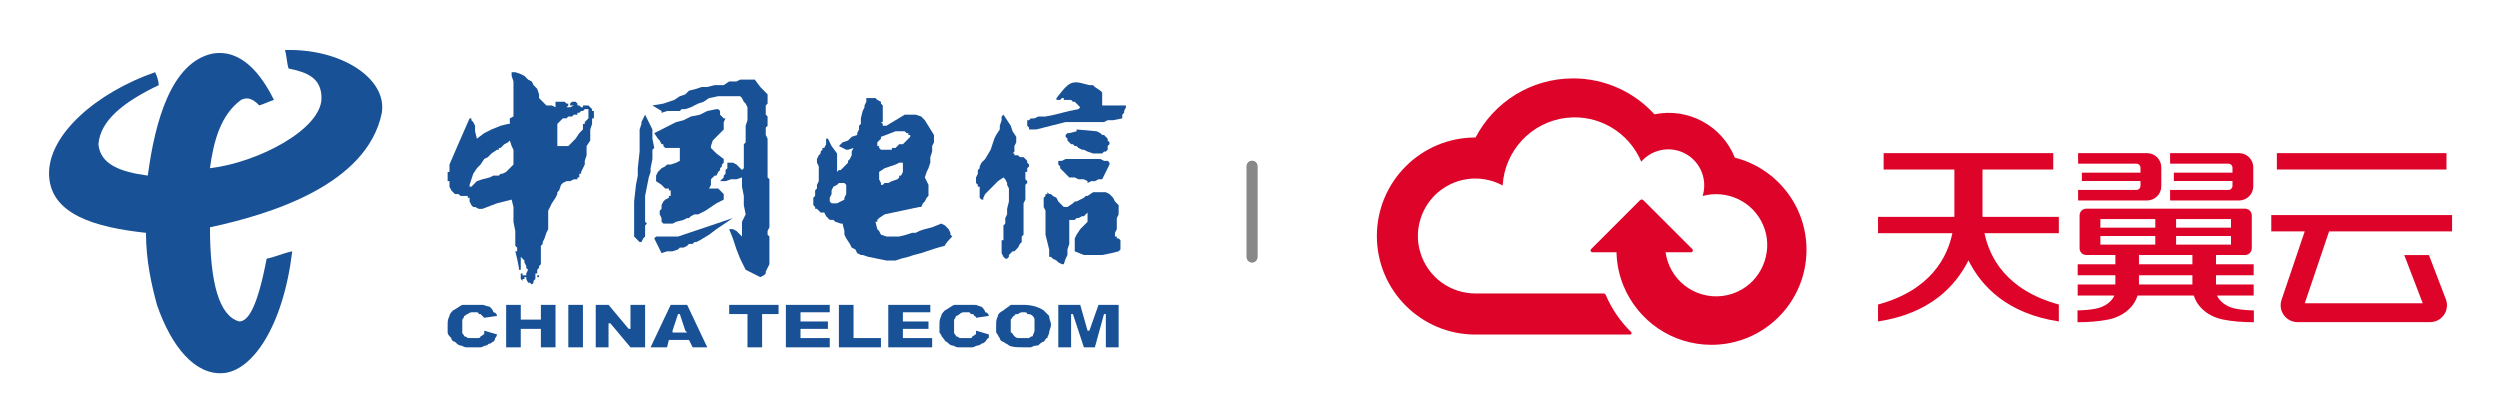 <svg xmlns="http://www.w3.org/2000/svg" role="img" viewBox="115.00 80.00 5980.00 1005.00"><title>Chinatelecom Cloud Container Cloud Service Engine logo</title><defs id="defs6"><clipPath id="clipPath16" clipPathUnits="userSpaceOnUse"><path id="path14" d="M 0,878.838 H 4635.462 V 0 H 0 Z"/></clipPath></defs><g id="g8" transform="matrix(1.333 0 0 -1.333 0 1171.784)"><g id="g10"><g id="g12" clip-path="url(#clipPath16)"><g id="g18" transform="translate(2333.026 348.133)"><path id="path20" fill="#888" fill-opacity="1" fill-rule="nonzero" stroke="none" d="m 0,0 c -5.307,0 -9.612,4.303 -9.612,9.612 v 163.149 c 0,5.308 4.305,9.611 9.612,9.611 5.307,0 9.611,-4.303 9.611,-9.611 V 9.612 C 9.611,4.303 5.307,0 0,0"/></g><g id="g22" transform="translate(2333.026 348.133)"><path id="path24" fill="#888" fill-opacity="1" fill-rule="nonzero" stroke="none" d="m 0,0 c -5.307,0 -9.612,4.303 -9.612,9.612 v 163.149 c 0,5.308 4.305,9.611 9.612,9.611 5.307,0 9.611,-4.303 9.611,-9.611 V 9.612 C 9.611,4.303 5.307,0 0,0"/></g><g id="g26" transform="translate(1122.479 633.138)"><path id="path28" fill="#185196" fill-opacity="1" fill-rule="evenodd" stroke="none" d="M 0,0 -3.275,3.325 H -9.838 L -13.116,0 V -3.307 H -9.838 -6.554 0 L 0,0 h 3.288 z m 853.012,-165.651 -3.282,3.321 h -3.274 l -3.282,3.307 v -3.307 h -3.288 v -3.321 l -3.274,-3.325 v -3.306 -6.632 -6.615 l 3.274,-6.63 v -3.314 -3.313 -19.879 -16.561 l 3.288,-13.254 3.282,-13.255 v -13.249 h 3.274 l 3.282,-3.319 6.563,-3.313 3.279,-3.304 6.563,-3.314 h 3.291 l 3.272,9.931 3.29,6.63 v 6.625 3.313 l 3.273,9.941 v 6.618 3.328 9.935 9.93 13.263 h 3.283 6.556 l 3.275,3.304 h 3.295 l 6.563,3.325 h 3.268 l 3.279,3.305 3.281,3.313 v -3.313 -13.248 l -6.56,-6.631 -6.552,-6.623 -6.574,-9.938 -3.275,-6.622 v -3.328 -3.304 -6.618 -3.312 -3.325 -3.313 l 16.401,-6.625 h 3.279 13.134 9.838 6.563 l 16.405,3.32 13.126,3.305 3.272,3.313 v 6.637 3.304 3.314 3.304 l -3.272,3.328 h -3.28 v 3.297 h -3.283 v 6.638 l 3.283,6.625 v 9.95 9.922 l 3.28,6.63 v 3.313 3.314 6.63 3.32 l -6.563,6.622 -3.28,6.611 -6.562,6.646 -6.563,3.307 h -3.291 -9.835 -6.551 -3.287 l -9.853,-6.628 h -3.281 l -3.279,-3.325 -6.552,-3.306 -6.574,-3.305 h -3.275 l -3.281,-3.327 -9.831,-6.615 h -3.29 -3.272 l -3.291,3.32 -6.563,6.622 -3.279,6.611 z m 42.645,119.272 v -3.304 l -13.114,-3.32 h -3.273 l -3.29,-3.311 v -3.321 l 3.29,-3.311 v -3.318 l 3.273,-3.305 3.283,-3.311 h 3.275 l 3.281,-3.314 h 3.275 l 3.295,-3.32 6.563,-3.305 h 3.268 l 6.56,-3.317 9.853,-3.307 h 3.287 3.276 3.275 3.279 3.284 l 3.272,3.307 h 3.291 l 3.279,3.317 v 3.305 3.32 l 3.284,3.314 v 3.311 l -3.284,3.305 v 3.318 l -6.57,6.632 h -3.272 l -3.284,3.311 -6.554,3.32 z m 42.656,69.578 v 0 l -9.83,6.623 -3.287,3.314 h -6.562 l -13.119,3.311 C 882.543,43.069 875.98,29.822 859.575,9.94 V 6.629 h 3.279 3.283 l 3.28,3.311 h 3.291 V 6.629 h 6.562 3.273 3.283 l 3.275,-3.304 h 3.281 L 895.657,0 l 3.295,-3.307 3.279,-3.311 -3.279,-3.314 -16.409,-3.325 -13.126,-3.304 -13.126,-3.311 -16.405,-3.307 H 826.76 l -6.556,-3.32 h -6.563 l -3.278,-3.312 h -3.291 v -3.325 -6.618 l 3.291,-3.311 v -3.314 h 3.278 6.563 3.273 l 13.135,3.314 13.118,3.311 13.124,3.319 13.126,3.299 h 49.216 19.673 l 6.57,3.325 h 9.846 l 16.396,3.312 v 6.627 l 3.284,3.311 v 3.304 l 3.288,6.639 v 3.311 h -3.288 -22.963 -3.279 -3.284 -3.279 -3.291 -3.272 V 0 3.325 6.629 9.94 v 3.314 3.314 3.325 z M 764.434,-19.872 v 0 l -3.279,-3.307 v -6.632 l -3.282,-9.943 v -6.625 l -6.565,-9.935 -3.279,-6.632 -3.284,-9.934 -3.263,-9.939 -9.853,-16.567 -6.563,-6.625 -3.288,-6.632 v -3.309 l -3.284,-3.32 v -3.307 -3.311 l -3.27,-6.632 v -3.304 -6.639 l 3.27,-3.311 v -3.307 h 3.284 v -3.311 -3.318 -3.311 -3.307 -3.321 -3.325 l 3.288,-3.306 h 3.281 v 3.306 l 3.282,6.646 3.274,3.307 9.842,9.94 9.856,9.939 9.833,6.622 3.277,-3.304 3.286,-6.639 v -3.311 l 3.277,-6.618 v -3.318 -16.57 -3.305 l -3.277,-13.261 v -3.311 -3.314 -3.313 l -3.286,-6.63 v -6.618 -3.304 l -3.277,-3.327 v -3.318 -13.243 -9.95 h -3.279 v -19.872 -3.305 l 3.279,-6.631 3.277,-3.319 h 3.286 l 3.277,3.319 v 3.311 l 3.272,3.32 3.291,3.305 h 3.274 l 3.288,3.313 3.275,3.325 3.288,6.616 3.282,3.314 v 3.304 3.328 3.297 l 3.274,3.325 v 6.627 6.616 6.645 6.618 6.629 6.618 3.314 3.311 3.319 6.615 l 3.282,6.632 v 3.306 3.325 6.628 3.311 9.936 l 3.272,3.311 v 3.321 l -3.272,3.318 v 3.304 9.943 h 3.272 v 3.307 3.32 l 3.291,3.309 v 3.314 l -3.291,3.318 v 3.307 l -3.272,3.318 -3.282,3.307 h -6.556 l -3.288,3.327 h -3.275 -3.288 v 3.309 h -3.274 l 3.274,3.307 v 6.622 3.32 l 3.288,6.625 v 9.934 l -6.562,9.952 -3.291,9.929 -6.549,9.943 z m -180.445,-86.139 v 0 -3.318 -3.314 -6.629 -3.307 l -3.283,-6.622 h -3.289 v -3.321 l -3.261,-3.304 -9.855,-3.318 -6.563,-3.321 h -3.268 -3.283 l -3.286,-3.311 h -3.277 v 3.311 l -3.286,6.639 v 3.304 6.632 3.311 l 9.849,6.627 9.839,3.309 9.838,3.314 6.553,3.318 z m 13.117,49.697 v -3.321 l -3.281,-3.311 -3.282,-3.318 -3.274,-3.305 -3.28,-3.311 h -6.572 l -3.261,-3.314 -3.292,-3.32 h -6.563 v -3.305 h -6.563 -3.268 -6.569 -3.277 l -3.286,3.305 v 3.32 h -3.282 v 3.314 3.311 l 6.568,6.623 v 3.311 l 26.24,9.952 h 9.842 6.563 l 3.274,-3.32 h 3.282 v -3.311 z m -141.079,-122.6 -3.272,3.327 v 3.305 3.306 l 3.272,6.646 v 6.618 l 3.282,6.629 6.572,3.307 3.279,3.311 h 6.563 3.281 l 3.291,-3.311 v -3.307 -3.311 -6.629 -3.307 l -3.291,-6.646 v -3.306 l -6.572,-3.305 -6.551,-3.327 h -6.572 z M 521.654,9.94 h -3.282 V 6.629 3.325 l -3.281,-6.632 v -3.311 l -3.272,-6.639 -3.289,-13.242 v -3.312 -6.624 l -3.272,-3.319 v -6.625 l -3.291,-6.624 v -3.311 l -9.844,-3.321 -6.553,-6.629 -9.847,-3.305 -6.563,-6.625 6.563,-3.32 6.572,-3.305 h 3.275 l 9.841,3.305 -3.288,-6.622 v -3.307 -3.309 l -3.281,-6.634 -3.272,-3.318 v -3.307 l -3.275,-3.318 -6.572,-6.623 -3.291,-3.32 h -3.272 l -3.279,-3.307 v 16.568 16.568 l -9.854,13.249 -6.553,13.248 h -3.282 v -9.934 l -3.274,-6.634 h -3.277 v -3.305 l -3.286,-3.317 v -3.307 l -3.277,-3.309 -3.286,-6.634 v -6.625 l 3.286,-6.632 v -9.936 -9.943 -6.622 l -3.286,-6.632 v -6.618 l -3.277,-3.318 v -3.311 -3.307 -3.321 l -3.286,-3.325 v -3.306 -3.305 -6.622 l 3.286,-3.32 v -3.319 h 3.277 l 3.286,-3.311 3.277,-3.314 h 3.286 3.277 l 3.274,-6.618 3.282,-3.325 3.281,-3.304 h 6.554 l 3.288,-3.314 9.835,-3.304 h 3.291 l 3.281,-13.261 v -6.627 l 3.291,-6.622 6.547,-9.946 3.281,-6.616 6.57,-3.325 3.274,-6.618 6.563,-3.32 h 3.289 l 9.835,-3.311 16.402,-3.319 16.414,-3.313 h 6.556 3.275 3.279 3.284 l 9.842,3.313 13.119,3.319 9.844,3.311 13.135,3.32 9.842,3.305 c 9.838,3.313 19.668,6.638 32.805,9.95 0,3.304 9.844,13.25 13.126,16.547 l -3.282,3.325 v 3.313 l -3.281,6.625 -3.302,3.305 -3.261,3.318 -6.567,3.327 -16.4,-6.645 -13.129,-3.305 -9.835,-3.311 -6.57,-3.314 h -6.555 l -9.852,-3.313 -13.126,-3.325 h -9.837 -13.11 l -9.846,3.325 -3.286,6.627 -3.282,3.311 -3.281,13.254 h 3.281 v 3.314 l 3.282,3.304 9.849,6.63 62.333,13.257 h 3.284 l 3.279,6.615 3.272,3.327 3.291,6.611 3.267,3.325 v 19.875 l -6.558,13.254 3.291,9.943 3.267,6.627 3.282,9.941 v 9.932 l 3.289,9.943 v 9.942 l 3.278,6.625 v 9.934 3.321 l -16.407,26.503 -6.551,6.632 -9.854,3.307 h -19.681 l -16.405,-9.939 -16.394,-9.943 h -3.283 -3.286 v 3.319 l -3.277,3.299 h 3.277 v 3.325 6.632 3.307 3.311 6.629 6.625 L 544.624,0 v 3.325 l -6.568,3.304 -3.281,3.311 h -3.288 -6.55 z M 134.513,-59.635 v 3.321 3.311 3.32 3.304 l -13.116,26.507 -3.288,-6.627 -3.275,-6.637 v -3.299 l -3.279,-9.944 v -13.256 -26.501 l -3.291,-29.816 v -13.249 l -3.265,-16.575 -3.291,-29.811 v -53.012 -6.627 -3.325 l 3.291,-3.297 3.265,-3.328 3.291,-3.304 h 3.279 l 3.275,6.632 3.288,3.297 v 6.638 3.314 6.616 3.318 l 3.274,3.327 -3.274,3.304 v 3.314 6.629 19.882 16.558 l 3.274,16.568 3.282,16.561 3.281,9.943 v 6.627 l 3.279,16.566 v 9.943 6.624 l 3.291,3.305 -3.291,16.568 z m -259.184,-9.934 3.288,3.305 3.281,-9.93 3.282,-6.625 v -9.933 -9.952 -6.625 l -3.282,-3.314 -3.281,-3.309 -3.288,-3.32 -3.284,-3.307 -6.552,-3.311 h -3.29 l -3.273,-3.311 h -9.837 l -6.563,-3.321 -13.126,-3.304 -9.851,-3.318 -9.837,-9.939 h -3.289 v 3.307 l 3.289,9.95 3.286,9.936 6.551,9.938 6.563,6.623 6.574,9.943 6.552,3.307 6.56,6.636 9.847,6.624 h 3.281 v 3.305 h 3.273 l 3.29,3.32 3.273,3.314 z M 19.682,-9.932 v 0 -3.325 -3.304 -3.311 -3.307 -3.32 l -3.277,-3.312 -3.279,-3.325 v -3.299 H 9.844 v -3.319 -3.311 -3.314 l -6.556,-6.624 -6.563,-9.943 -3.279,-3.318 -3.284,-3.305 -3.278,-3.311 -3.285,-3.314 h -19.688 v 29.815 6.625 3.319 l 3.284,3.299 3.288,3.325 3.275,3.312 h 6.569 l 3.272,3.32 h 6.563 l 3.284,3.307 H 0 v 3.311 h 3.288 l 3.284,3.304 h 3.272 l 3.282,3.325 h 3.279 z m 9.849,-16.567 v 6.627 3.311 3.304 h -3.286 v 3.325 l -3.275,3.314 -3.288,3.311 H 16.405 9.844 13.126 9.844 V -6.618 H 6.572 L 3.288,-3.307 H 0 -3.275 -6.554 l -6.562,-3.311 h -3.285 -3.272 l 3.272,3.311 V 0 h -3.272 l -3.281,3.325 h -3.288 -3.275 -9.851 V 0 -3.307 -6.618 l -6.556,3.311 h -9.837 l -6.57,6.632 -3.289,3.304 -3.267,3.311 v 6.628 l -3.284,9.933 -6.563,6.635 -3.279,6.615 -6.563,3.318 -6.563,6.634 -6.562,3.305 -9.845,3.325 h -6.556 v -6.63 l 3.282,-9.952 V 29.822 19.893 3.325 0 v -3.307 -6.625 -9.94 -3.307 l -6.563,-3.32 v -9.936 h -3.288 l -13.126,-3.319 -16.401,-6.625 -13.112,-6.624 -13.137,-9.943 -3.267,13.263 v 3.304 6.625 l -3.284,6.618 -3.286,3.325 v 3.312 h -3.289 c -13.111,-29.815 -26.23,-59.637 -36.074,-82.83 v -13.25 h -3.291 v -16.565 h 3.291 v -3.321 -6.618 l 3.272,-6.629 3.276,-3.311 3.296,-3.307 h 6.556 l 3.279,-3.321 h 6.558 3.295 3.268 v -3.325 h 3.274 v -3.306 -3.305 l 3.289,-6.622 3.286,-3.32 h 3.284 l 6.555,-3.319 h 6.563 l 26.245,9.934 26.249,6.632 3.282,-13.247 v -13.257 -13.248 l 3.274,-16.565 v -3.314 -9.935 -13.25 l 3.282,-3.312 v -3.325 -3.313 h -3.282 l 3.282,-13.255 3.279,-16.567 v -3.314 -3.311 3.311 h 3.284 v 3.314 3.325 -3.325 3.325 3.311 6.618 3.313 3.319 l 3.274,-3.319 3.288,-3.313 v -3.304 l 3.282,-6.625 v -3.325 l 3.281,-3.314 -3.281,-6.617 v -3.305 -6.636 l 3.281,-6.627 h 3.282 l 3.281,-3.305 3.279,3.305 v 3.313 l 3.282,3.314 v 3.318 3.318 3.305 h 3.281 v 6.617 l 3.284,3.314 v 3.325 l 3.267,3.311 v 3.314 3.304 6.632 3.311 3.32 3.305 3.313 3.325 3.312 l 3.289,3.304 v 3.314 l 3.274,6.632 3.296,9.935 3.274,6.625 v 3.305 3.318 3.327 6.618 16.561 l 6.563,13.245 6.556,9.938 3.279,6.646 v 3.307 l 3.284,3.311 3.288,9.936 3.275,3.311 6.569,3.321 h 6.557 l 6.562,3.318 H 0 v 3.304 h 3.288 v 3.321 3.311 h 3.284 v 3.311 l 3.272,6.627 3.282,6.623 v 3.318 3.307 l 3.279,9.952 v 6.616 6.622 3.32 l 6.565,9.93 v 3.318 3.311 3.321 3.311 6.624 l 3.275,9.944 v 6.624 3.312 z m 121.385,13.242 v -3.304 l 9.851,3.304 h 9.845 3.281 3.281 6.549 l 3.289,3.325 h 3.281 3.282 l 9.837,3.314 6.561,3.311 6.565,3.307 9.844,3.325 9.842,6.615 16.401,3.314 h 19.674 3.293 3.277 6.567 3.291 3.275 l 3.274,-3.314 3.275,-6.615 3.281,-3.325 3.289,-6.618 v -6.639 -9.922 -6.632 l -3.289,-9.943 v -3.311 -19.881 -6.623 l -3.281,-3.311 v -6.634 -3.305 -3.317 -13.25 -6.625 -6.632 -3.309 l -3.275,-3.32 -3.274,3.32 -3.275,3.309 -3.291,3.314 -6.567,3.318 h -3.277 -3.293 -3.27 v -3.318 -6.623 l -3.279,-3.32 v -6.618 l -3.284,-3.311 v -3.321 l -3.279,-3.304 -3.272,-3.318 h 9.835 l 9.842,3.318 h 9.844 l 9.84,3.304 v -16.561 l 3.275,-16.568 v -16.558 l 3.281,-16.577 -6.556,-13.248 v -3.304 -3.327 -3.318 -3.305 -6.625 -6.638 l -3.274,3.325 -3.275,3.313 -3.291,3.314 -6.567,3.311 h -6.57 l 6.57,-16.56 6.567,-19.887 6.566,-16.568 9.83,-19.881 6.57,-3.311 6.567,-3.306 6.563,-3.305 6.549,-3.318 6.563,3.318 3.291,3.305 v 3.306 l 3.272,6.625 3.281,6.636 v 3.314 6.617 6.63 3.32 9.943 6.616 3.314 9.929 l -3.281,3.325 v 6.627 l 3.281,6.616 v 6.645 6.618 9.934 6.627 3.311 3.319 3.32 36.433 3.311 3.321 3.318 l -3.281,3.304 v 33.136 3.307 3.327 3.309 9.929 6.634 9.934 l -3.272,6.632 v 13.249 l 3.272,3.311 v 3.319 3.299 3.325 3.312 3.32 l -3.272,3.307 v 13.254 3.311 L 341.207,0 v 3.325 6.615 3.314 3.314 l -6.563,6.631 -6.563,6.623 -9.83,13.247 h -19.7 -6.549 l -6.566,-3.318 h -6.567 -6.57 l -9.833,-6.615 h -3.279 -13.128 l -13.123,-3.314 h -9.837 l -9.845,-3.321 -13.112,-3.302 -6.567,-6.631 -9.852,-3.314 -9.83,-6.625 L 154.202,0 134.513,-3.307 Z M -98.427,-308.106 v 3.305 h -3.274 v -3.305 -3.318 -3.318 l 3.274,-3.314 v 3.314 h 3.288 v -3.314 -3.313 3.313 3.314 3.318 h 3.282 v 3.318 z m 26.256,3.305 v -3.305 -3.318 h 3.284 v -3.318 3.318 3.318 h -3.284 z m 351.04,99.385 v 0 l -98.42,-33.135 h -9.837 -9.845 -6.565 -6.561 -6.563 l -3.274,-3.297 3.274,-6.632 3.291,-6.618 3.272,-6.637 3.275,-6.618 9.851,3.305 h 9.845 l 9.837,3.313 3.274,3.325 h 6.57 l 6.554,3.312 3.295,3.304 h 6.551 l 3.28,3.314 h 3.281 l 6.556,3.304 16.414,9.95 13.112,9.938 z m 616.788,106.03 h -3.275 -6.556 -9.846 l -6.563,-3.318 h -6.563 v -6.625 l 3.283,-3.314 v -3.309 l 3.28,-3.32 3.291,-3.307 3.272,-3.311 6.563,-6.632 h 9.839 l 6.57,-3.304 h 9.831 l 6.56,-3.318 v -3.321 l 6.565,3.321 h 6.575 l 6.551,3.318 h 3.279 3.284 l 13.126,26.497 v 3.318 l -3.284,3.307 h -6.57 l -6.556,3.318 h -9.83 -9.849 z m -633.191,72.887 -6.551,6.627 v 6.615 l -3.29,3.325 h -3.289 l -16.4,-3.325 -13.126,-6.615 -16.398,-3.307 -13.119,-6.632 -13.119,-3.325 -13.125,-6.618 -13.133,-6.625 -13.112,-6.624 6.565,-9.943 3.272,-3.318 3.275,-6.616 h 3.286 v -3.314 l 3.281,-3.32 h 3.284 6.561 6.565 6.556 3.274 v -6.622 -3.307 -3.309 -3.327 -6.625 l -6.549,-3.307 -9.846,-3.318 h -6.561 l -3.284,-3.314 -6.567,-3.309 -3.275,-3.32 -3.272,-3.307 -3.291,-6.622 v -3.321 -6.622 l 9.838,-6.632 6.567,-6.618 h 3.284 3.282 v -3.318 h 3.279 v -3.311 -3.307 -3.321 h -3.279 v -3.325 l -6.566,-3.306 -3.281,-3.305 -3.286,-6.622 v -6.639 l -3.275,-3.311 v -6.627 l 3.275,-6.63 v -6.618 l 3.286,-3.304 h 3.281 3.284 3.282 3.279 3.284 l 6.562,3.304 13.119,3.314 6.554,3.304 h 3.295 l 3.27,3.325 6.561,3.305 h 3.281 3.284 l 13.125,6.627 9.845,6.63 9.828,6.615 13.13,6.632 v 3.306 3.325 3.321 l -3.279,3.307 -3.272,3.311 -3.29,3.318 h -6.566 -9.835 l 3.284,6.618 v 3.311 3.321 3.318 l 3.279,3.304 3.272,3.321 h 3.277 l 3.289,6.622 3.29,3.307 v 3.32 l 3.272,3.309 v 3.314 l 3.279,3.318 v 6.625 l -13.13,9.943 -9.828,9.929 v 3.32 l 3.279,9.93 6.549,6.629 6.579,6.632 6.551,6.624 v 3.314 9.929 l 3.284,6.637 z"/></g><g id="g30" transform="translate(364.615 689.47)"><path id="path32" fill="#185196" fill-opacity="1" fill-rule="evenodd" stroke="none" d="m 0,0 c 3.288,-6.629 6.561,-16.581 6.561,-23.197 -62.334,-29.811 -104.981,-62.946 -108.265,-106.016 3.284,-36.449 39.368,-49.698 88.578,-56.321 C 0,-86.143 29.544,16.561 101.708,33.122 c 52.494,9.933 88.583,-36.447 111.539,-82.826 -9.832,-3.304 -16.393,-6.629 -26.24,-9.935 -9.842,9.935 -19.677,16.56 -32.805,9.935 -36.094,-26.501 -49.208,-72.893 -55.775,-122.581 85.301,9.941 200.128,69.574 200.128,125.893 0,36.458 -26.242,46.392 -59.056,53.01 -3.275,9.943 -3.275,23.19 -6.563,33.126 98.427,3.311 183.726,-49.678 173.884,-112.637 -26.243,-129.216 -200.136,-182.226 -308.393,-205.423 0,-99.386 16.407,-159.03 52.487,-168.953 16.416,0 32.814,26.495 49.219,112.634 16.403,3.318 29.528,9.95 45.929,13.254 -16.401,-135.831 -72.171,-215.349 -124.672,-218.656 -49.21,-3.325 -91.846,46.378 -118.102,122.584 -9.851,36.446 -19.684,79.505 -19.684,129.208 -91.871,9.929 -170.602,33.126 -173.884,102.711 C -193.568,-112.647 -104.983,-36.44 0,0"/></g><g id="g34" transform="translate(1985.333 272.017)"><path id="path36" fill="#185196" fill-opacity="1" fill-rule="evenodd" stroke="none" d="m 0,0 v -76.205 h 22.972 v 59.637 h 3.275 l 19.682,-59.637 h 19.7 l 16.386,59.637 h 3.291 v -59.637 h 22.968 V 0 H 72.18 L 55.78,-46.383 H 52.489 L 39.377,0 Z m -85.308,-36.44 v 9.929 c 3.291,3.318 3.291,6.618 6.565,6.618 0,3.325 3.288,3.325 6.563,3.325 3.288,3.311 6.57,3.311 9.844,3.311 3.282,0 6.554,0 6.554,-3.311 3.291,0 6.569,0 9.865,-3.325 0,0 3.267,-3.3 3.267,-6.618 v -9.929 -9.943 c 0,-3.318 -3.267,-6.638 -3.267,-9.943 -3.296,0 -6.574,-3.311 -6.574,-3.311 h -9.845 -9.844 c -3.275,0 -6.563,3.311 -6.563,3.311 -3.274,3.305 -3.274,6.625 -6.565,6.625 z m -26.238,0 v -13.261 c 3.293,-3.32 3.293,-6.625 6.565,-9.936 0,-3.314 3.282,-6.632 6.561,-6.632 3.277,-3.307 6.563,-3.307 9.84,-6.632 6.563,-3.304 16.4,-3.304 26.244,-3.304 h 13.123 c 6.563,3.304 9.836,3.304 13.119,3.304 3.289,3.325 6.579,6.632 9.852,6.632 3.274,3.318 3.274,6.632 6.562,6.632 0,3.311 3.282,6.616 3.282,9.936 0,3.318 3.274,9.943 3.274,13.261 0,6.625 -3.274,9.929 -3.274,16.547 -3.282,3.325 -6.57,6.636 -9.844,9.959 C -36.094,-3.321 -49.213,0 -62.336,0 h -22.972 c -3.272,-3.321 -9.835,-6.63 -13.112,-9.934 -6.561,-3.323 -9.833,-6.634 -9.833,-9.959 -3.293,-6.618 -3.293,-9.922 -3.293,-16.547 m -36.084,-9.943 v -6.638 c -3.284,0 -3.284,-3.305 -6.572,-3.305 0,-3.311 -3.272,-3.311 -3.272,-3.311 h -9.847 -9.844 c 0,0 -3.279,3.311 -6.549,3.311 0,3.305 -3.279,3.305 -3.279,6.625 v 13.261 9.929 c 0,0 3.279,3.318 3.279,6.618 3.27,0 6.549,3.325 6.549,3.325 3.29,3.311 6.572,3.311 9.844,3.311 h 6.572 c 0,0 3.275,0 3.275,-3.311 h 3.272 c 3.288,0 3.288,-3.325 3.288,-3.325 0,0 3.284,0 3.284,-3.3 l 22.967,3.3 c 0,3.325 -3.288,6.636 -6.562,6.636 0,3.323 -3.282,6.627 -6.563,9.936 -3.288,0 -6.572,3.321 -13.126,3.321 h -16.407 -19.672 c -6.566,-3.321 -9.847,-6.63 -16.41,-9.934 -3.286,-3.323 -6.567,-6.634 -6.567,-9.959 -3.289,-6.618 -3.289,-9.922 -3.289,-16.547 v -13.261 c 3.289,-3.32 3.289,-6.625 6.57,-9.936 3.286,-3.314 3.286,-6.632 6.547,-6.632 3.302,-3.307 6.583,-6.632 9.865,-6.632 3.284,0 6.563,-3.304 9.833,-3.304 h 16.404 9.838 c 3.288,0 6.572,3.304 9.842,3.304 3.284,0 6.572,3.325 6.572,3.325 3.281,0 6.563,3.307 6.563,3.307 3.274,3.318 3.274,6.632 6.562,6.632 v 6.616 z M -305.116,0 v -76.205 h 78.746 v 16.568 h -52.495 v 16.572 h 45.924 v 13.25 h -45.924 v 16.558 h 49.206 V 0 Z m -88.578,0 v -76.205 h 75.464 v 16.568 h -49.213 V 0 Z m -95.148,0 v -76.205 h 78.743 v 16.568 h -52.496 v 16.572 h 49.215 v 13.25 h -49.215 v 16.558 h 52.496 V 0 Z m -101.713,0 v -16.568 h 32.822 v -59.637 h 26.244 v 59.637 h 29.53 V 0 Z m -78.724,-46.383 3.272,-3.318 h -26.235 v 3.318 l 9.837,29.815 h 3.274 z m 6.567,-16.568 v 0 l 6.551,-13.254 h 26.243 L -666.007,0 h -29.519 l -36.094,-76.205 h 29.533 l 3.282,13.254 z M -830.04,0 v -76.205 h 22.968 v 43.072 h 3.291 l 36.081,-43.072 h 26.243 V 0 H -767.7 v -43.065 h -3.288 L -807.072,0 Z m -49.215,-76.205 h 26.245 V 0 h -26.245 z M -990.809,0 v -76.205 h 26.254 v 33.14 h 36.081 v -33.14 h 26.252 V 0 h -26.252 v -26.511 h -36.081 V 0 Z m -39.355,-46.383 v -6.638 c -3.285,0 -3.285,-3.305 -6.574,-3.305 0,-3.311 -3.274,-3.311 -6.563,-3.311 h -6.551 -9.849 c 0,0 -3.268,3.311 -6.563,3.311 0,3.305 -3.274,3.305 -3.274,6.625 v 13.261 9.929 c 0,0 3.274,3.318 3.274,6.618 3.295,0 3.295,3.325 6.563,3.325 3.274,3.311 6.563,3.311 9.849,3.311 h 6.551 c 0,0 3.289,0 3.289,-3.311 h 3.274 l 3.289,-3.325 3.285,-3.3 22.959,3.3 c 0,3.325 -3.282,6.636 -6.556,6.636 0,3.323 -3.291,6.627 -6.563,9.936 -3.288,0 -9.84,3.321 -13.125,3.321 h -16.403 -19.686 c -6.563,-3.321 -9.836,-6.63 -16.415,-9.934 -3.276,-3.323 -6.548,-6.634 -6.548,-9.959 -3.291,-6.618 -3.291,-9.922 -3.291,-16.547 v -13.261 c 0,-3.32 3.291,-6.625 6.563,-9.936 0,-3.314 3.276,-6.632 6.572,-6.632 3.283,-3.307 6.556,-6.632 9.835,-6.632 3.284,0 6.558,-3.304 9.853,-3.304 h 16.401 9.83 c 3.289,0 6.574,3.304 9.851,3.304 3.275,0 3.275,3.325 6.563,3.325 3.272,0 3.272,3.307 6.563,3.307 3.274,3.318 3.274,6.632 3.274,6.632 3.282,3.311 3.282,6.616 3.282,6.616 z"/></g><g id="g38" transform="translate(3643.767 430.136)"><path id="path40" fill="#de0429" fill-opacity="1" fill-rule="nonzero" stroke="none" d="m 0,0 v 84.73 h 126.95 v 29.367 H -177.429 V 84.73 H -50.483 V 0.048 c -0.003,-0.094 -0.01,-0.196 -0.013,-0.289 H -187.467 V -29.609 H -54.08 c -8.844,-42.448 -38.139,-101.938 -133.387,-127.935 v -30.374 c 93.167,14.071 139.314,63.572 162.226,109.619 22.912,-46.047 69.061,-95.548 162.229,-109.619 v 30.374 C 41.74,-131.547 12.443,-72.058 3.598,-29.609 H 136.989 V -0.241 H 0.012 C 0.009,-0.163 0.003,-0.077 0,0"/></g><path id="path42" fill="#de0429" fill-opacity="1" fill-rule="nonzero" stroke="none" d="M 4476.36,544.234 H 4171.982 V 514.867 H 4476.36 Z"/><g id="g44" transform="translate(4486.4 403.771)"><path id="path46" fill="#de0429" fill-opacity="1" fill-rule="nonzero" stroke="none" d="M 0,0 V 29.366 H -324.457 V 0 h 60.022 l -41.599,-122.844 c -3.114,-9.201 -1.593,-19.405 4.069,-27.299 5.661,-7.893 14.839,-12.606 24.552,-12.606 h 109.714 19.432 108.914 c 9.956,0 19.262,4.896 24.899,13.103 5.641,8.197 6.881,18.644 3.315,27.931 l -30.408,79.299 h -44.259 l 33.158,-86.464 h -95.619 -19.432 -96.633 L -220.687,0 Z"/></g><path id="path48" fill="#de0429" fill-opacity="1" fill-rule="nonzero" stroke="none" d="m 3924.534,325.114 h 95.899 v -16.57 h -95.899 z m 0,36.325 h 95.899 v -16.57 h -95.899 z m -69.238,34.117 h 98.531 v -15.428 h -98.531 z m 98.531,14.949 h -98.531 v 15.428 h 98.531 z m 135.849,0 h -98.531 v 15.428 h 98.531 z m -98.531,-14.949 h 98.531 v -15.428 h -98.531 z m 73.526,-106.769 h 65.717 v 19.757 h -67.618 v 16.57 h 67.618 v 19.755 h -67.618 v 16.57 h 26.906 12.87 12.354 c 6.678,0 12.093,5.414 12.093,12.093 v 58.995 c 0,6.681 -5.415,12.094 -12.093,12.094 h -12.354 -12.87 -234.38 -6.082 -19.144 c -6.678,0 -12.092,-5.413 -12.092,-12.094 v -58.995 c 0,-6.679 5.414,-12.093 12.092,-12.093 h 19.144 6.082 26.902 v -16.57 h -67.615 v -19.755 h 67.615 v -16.57 h -67.615 v -19.757 h 65.713 c -3.892,-10.347 -17.009,-21.064 -35.53,-24.075 -9.544,-1.552 -17.448,-2.354 -30.515,-2.65 v -21.194 c 20.805,0 38.058,1.461 54.287,4.587 26.997,5.198 46.831,21.788 53.519,43.332 h 100.853 c 6.687,-21.544 26.522,-38.134 53.519,-43.332 16.228,-3.126 33.483,-4.587 54.287,-4.587 v 21.194 c -13.067,0.296 -20.971,1.098 -30.516,2.65 -18.52,3.011 -31.636,13.728 -35.529,24.075"/><g id="g50" transform="translate(3935.426 459.295)"><path id="path52" fill="#de0429" fill-opacity="1" fill-rule="nonzero" stroke="none" d="M 0,0 H 3.684 C 17.755,0 29.162,11.406 29.162,25.478 V 59.46 c 0,14.072 -11.407,25.478 -25.478,25.478 H 0 -8.156 -120.116 V 66.005 h 104.687 c 4.017,0 7.273,-3.257 7.273,-7.273 V 49.944 H -113.372 V 34.995 H -8.156 v -8.788 c 0,-4.016 -3.256,-7.273 -7.273,-7.273 H -120.116 V 0 l 111.96,0 z"/></g><g id="g54" transform="translate(4100.498 459.295)"><path id="path56" fill="#de0429" fill-opacity="1" fill-rule="nonzero" stroke="none" d="m 0,0 h 3.685 c 14.07,0 25.477,11.406 25.477,25.478 V 59.46 c 0,14.072 -11.407,25.478 -25.477,25.478 H 0 -8.155 -120.116 V 66.005 h 104.687 c 4.017,0 7.274,-3.257 7.274,-7.273 V 49.944 H -113.373 V 34.995 H -8.155 v -8.788 c 0,-4.016 -3.257,-7.273 -7.274,-7.273 H -120.116 V 0 L -8.155,0 Z"/></g><g id="g58" transform="translate(3199.35 536.143)"><path id="path60" fill="#de0429" fill-opacity="1" fill-rule="nonzero" stroke="none" d="m 0,0 c -22.922,57.439 -83.902,90.184 -144.262,77.795 -36.108,39.561 -88.15,64.429 -146.031,64.429 -76.024,0 -142.047,-43.012 -174.971,-106.028 h -0.265 c -97.62,0 -176.831,-79.122 -176.831,-176.83 0,-97.618 79.211,-176.831 176.831,-176.831 0.074,0 0.146,0.006 0.22,0.006 h 277.433 c 2.388,0 3.512,2.859 1.802,4.53 -19.255,18.831 -34.83,41.408 -45.58,66.548 -0.689,1.612 -2.251,2.666 -4.005,2.666 h -229.796 c -43.966,0.013 -85.814,28.129 -99.381,75.069 -12.418,42.955 5.318,90.141 42.88,114.4 33.749,21.796 73.694,21.34 105.313,4.343 3.546,61.579 50.683,113.77 114.063,121.269 58.725,6.95 112.822,-26.565 134.642,-78.488 0.017,-0.002 0.015,-0.002 0.032,-0.005 19.645,22.455 52.941,28.933 80.015,13.773 27.075,-15.158 38.963,-46.927 30.091,-75.414 42.784,11.703 90.089,-8.877 108.77,-52.551 17.851,-41.731 1.34,-91.719 -37.744,-114.798 -44.755,-26.429 -102.163,-10.495 -127.05,34.705 -5.559,10.102 -8.915,20.795 -10.415,31.573 h 45.57 c 2.992,0 4.491,3.62 2.374,5.734 l -87.845,87.768 c -1.64,1.637 -4.295,1.637 -5.935,-0.002 l -87.768,-87.768 c -2.115,-2.115 -0.617,-5.732 2.375,-5.732 h 43.147 c 0.443,-21.508 4.957,-42.039 12.833,-60.803 25.578,-61.776 86.468,-105.23 157.537,-105.23 94.257,0 170.547,76.378 170.547,170.545 C 128.596,-85.583 73.901,-18.676 0,0"/></g></g></g></g></svg>